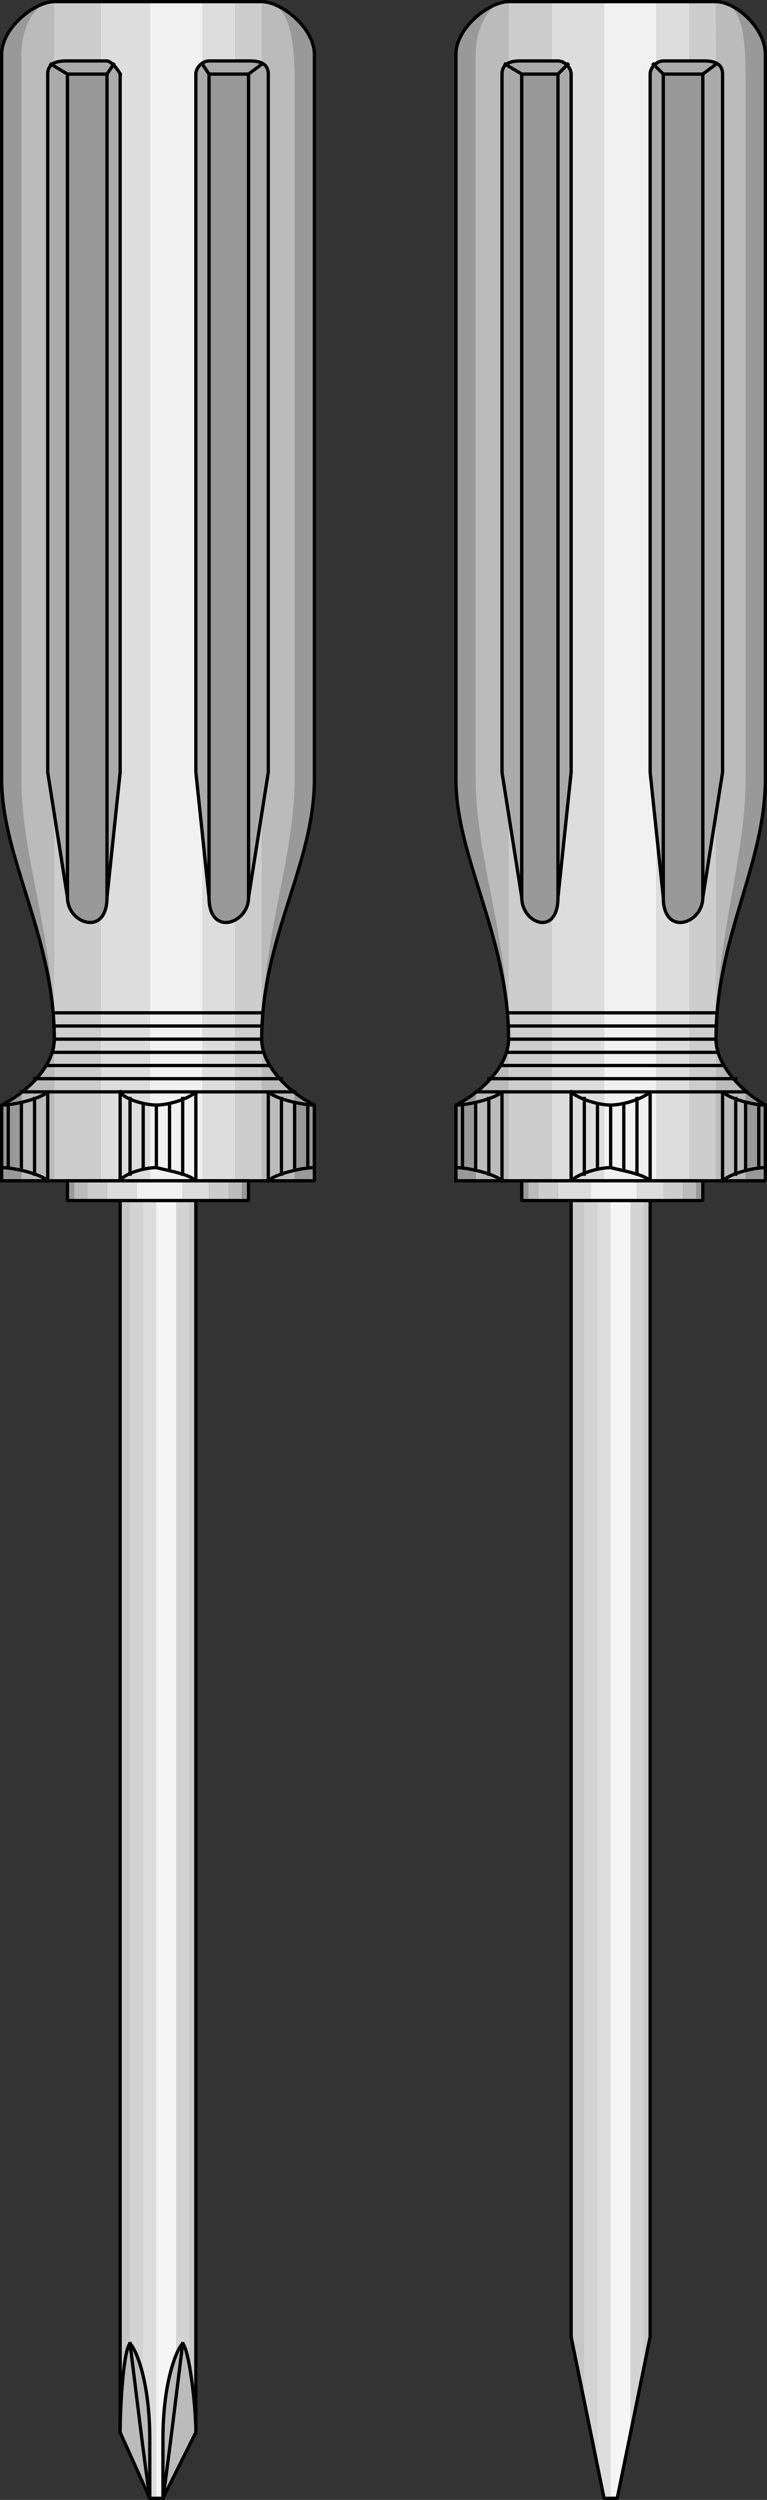 <svg xmlns="http://www.w3.org/2000/svg" width="233" height="759" version="1.2"><rect width="100%" height="100%" fill="#333333" stroke="none"/><g fill="none" fill-rule="evenodd" stroke="#000" stroke-linecap="square" stroke-linejoin="bevel" font-family="'Sans Serif'" font-size="12.5" font-weight="400"><path fill="#999" stroke="none" d="M20.5 358.5h2v6h-2v-6"/><path fill="#bbb" stroke="none" d="M22.5 358.5h4v6h-4v-6"/><path fill="#cdcdcd" stroke="none" d="M26.5 358.5h6v6h-6v-6"/><path fill="#ddd" stroke="none" d="M32.5 358.5h9v6h-9v-6"/><path fill="#999" stroke="none" d="M73.5 358.5h2v6h-2v-6"/><path fill="#bbb" stroke="none" d="M69.5 358.5h4v6h-4v-6"/><path fill="#cdcdcd" stroke="none" d="M63.5 358.5h6v6h-6v-6"/><path fill="#ddd" stroke="none" d="M63.5 358.5h-8v6h8v-6"/><path fill="#999" stroke="none" d="M6.5 358.5h-6v-23c4-2 4-2 6-4m73-16c0-31 16-51 16-79v-220c0-8-10-16-16-16v315"/><path fill="#bbb" stroke="none" d="M89.5 24.5c0-14-2-24-10-24l-2 358h12v-27c-2-2-10-6-10-16 0-31 10-55 10-79v-212"/><path fill="#ddd" stroke="none" d="M71.5 358.5h-10V.5h10v358"/><path fill="#cdcdcd" stroke="none" d="M79.5.5h-8v358h8V.5"/><path fill="#999" stroke="none" d="M16.5 315.5c0-31-16-51-16-79v-220c0-8 10-16 16-16v315"/><path fill="#bbb" stroke="none" d="M6.5 16.5c0-8 4-16 10-16l2 358h-12v-27c2-2 10-6 10-16 0-31-10-55-10-79v-220"/><path fill="#ddd" stroke="none" d="M30.5 358.5h15V.5h-15v358"/><path fill="#cdcdcd" stroke="none" d="M16.5.5h14v358h-14V.5"/><path fill="#999" stroke="none" d="M89.5 358.5h6v-23c-4-2-4-2-6-4"/><path fill="#f1f1f1" stroke="none" d="M45.5.5h16v358h-16V.5m10 364h-14v-6h14v6"/><path stroke-linecap="butt" d="M.5 358.5h95v-23c-8-4-16-12-16-20 0-31 16-53 16-79v-220c0-8-10-16-16-16h-63c-6 0-16 8-16 16v220c0 24 16 48 16 79 0 8-8 16-16 20v23m6-27h83m-79-4h75m-71-4h67m-65-4h63m-63-4h63m-63-4h63m-63-4h63" vector-effect="non-scaling-stroke"/><path stroke-linecap="butt" d="M36.5 331.5c1 2 7 4 11 4s10-2 12-4v27c-2-2-8-3-12-4-4 0-10 2-11 4v-27m3 2v23m4-2v-19m4 0v19m4-19v19m4 2v-23m-41 25v-27c-2 2-10 4-14 4v19c4 0 12 2 14 4m67 0v-27c2 2 10 4 14 4v19c-4 0-12 2-14 4m-71-25v23m-4-21v19m83-19v19m-4-21v23m-83-21v19m91-19v19" vector-effect="non-scaling-stroke"/><path fill="#aaa" stroke-linecap="butt" d="M59.5 22.5c0-2 2-4 4-4h12c2 0 6 0 6 4v212l-6 38v-250h-12v250l-4-38v-212" vector-effect="non-scaling-stroke"/><path fill="#999" stroke-linecap="butt" d="M63.5 22.5h12v250c0 8-12 12-12 0v-250" vector-effect="non-scaling-stroke"/><path fill="#aaa" stroke-linecap="butt" d="M36.5 22.5c-1-2-3-4-4-4h-12c-2 0-6 0-6 4v212l6 38v-250h12v250l4-38v-212" vector-effect="non-scaling-stroke"/><path fill="#999" stroke-linecap="butt" d="M32.5 22.5h-12v250c0 8 12 12 12 0v-250" vector-effect="non-scaling-stroke"/><path stroke-linecap="butt" d="m75.5 22.5 4-3m-16 3-2-3m-41 3-5-3m17 3 2-3" vector-effect="non-scaling-stroke"/><path fill="#ddd" stroke="none" d="M36.5 364.5v374l9 20h4l10-20v-374h-23"/><path fill="#c7c7c7" stroke="none" d="M59.5 738.5h-2v-374h2v374"/><path fill="#d3d3d3" stroke="none" d="M57.5 738.5h-4v-374h4v374"/><path fill="#f5f5f5" stroke="none" d="M53.5 364.5h-6v394h2l4-39v-355"/><path fill="#d3d3d3" stroke="none" d="M43.5 738.5h-4v-374h4v374"/><path fill="#c7c7c7" stroke="none" d="M39.5 738.5h-3v-374h3v374"/><path fill="#bbb" stroke-linecap="butt" d="M36.5 738.5c0-8 1-25 3-27 2 2 6 12 6 29v18h4v-18c0-17 4-27 6-29 2 2 4 19 4 27l-10 20h-4l-9-20" vector-effect="non-scaling-stroke"/><path stroke-linecap="butt" d="M49.5 758.5c2-14 4-31 6-47m-16 0c2 16 4 33 6 47" vector-effect="non-scaling-stroke"/><path stroke-linecap="butt" d="M36.5 738.5v-374h23v374m-39-380h55v6h-55v-6" vector-effect="non-scaling-stroke"/><path fill="#999" stroke="none" d="M158.5 358.5h2v6h-2v-6"/><path fill="#bbb" stroke="none" d="M160.5 358.5h3v6h-3v-6"/><path fill="#cdcdcd" stroke="none" d="M163.5 358.5h6v6h-6v-6"/><path fill="#ddd" stroke="none" d="M169.5 358.5h10v6h-10v-6"/><path fill="#999" stroke="none" d="M211.5 358.5h2v6h-2v-6"/><path fill="#bbb" stroke="none" d="M207.5 358.5h4v6h-4v-6"/><path fill="#cdcdcd" stroke="none" d="M201.5 358.5h6v6h-6v-6"/><path fill="#ddd" stroke="none" d="M201.5 358.5h-8v6h8v-6"/><path fill="#999" stroke="none" d="M144.5 358.5h-6v-23c4-2 4-2 6-4m73-16c0-31 15-51 15-79v-220c0-8-9-16-15-16v315"/><path fill="#bbb" stroke="none" d="M226.5 24.5c0-14-1-24-9-24l-2 358h11v-27c-1-2-9-6-9-16 0-31 9-55 9-79v-212"/><path fill="#ddd" stroke="none" d="M209.5 358.5h-10V.5h10v358"/><path fill="#cdcdcd" stroke="none" d="M217.5.5h-8v358h8V.5"/><path fill="#999" stroke="none" d="M154.5 315.5c0-31-16-51-16-79v-220c0-8 10-16 16-16v315"/><path fill="#bbb" stroke="none" d="M144.5 16.5c0-8 4-16 10-16l2 358h-12v-27c2-2 10-6 10-16 0-31-10-55-10-79v-220"/><path fill="#ddd" stroke="none" d="M167.5 358.5h16V.5h-16v358"/><path fill="#cdcdcd" stroke="none" d="M154.5.5h13v358h-13V.5"/><path fill="#999" stroke="none" d="M226.5 358.5h6v-23c-4-2-4-2-6-4"/><path fill="#f1f1f1" stroke="none" d="M183.5.5h16v358h-16V.5m10 364h-14v-6h14v6"/><path stroke-linecap="butt" d="M138.5 358.5h94v-23c-7-4-15-12-15-20 0-31 15-53 15-79v-220c0-8-9-16-15-16h-63c-6 0-16 8-16 16v220c0 24 16 48 16 79 0 8-8 16-16 20v23m6-27h82m-78-4h75m-71-4h67m-65-4h63m-63-4h63m-63-4h63m-63-4h63" vector-effect="non-scaling-stroke"/><path stroke-linecap="butt" d="M173.5 331.5c2 2 8 4 12 4s10-2 12-4v27c-2-2-8-3-12-4-4 0-10 2-12 4v-27m4 2v23m4-2v-19m4 0v19m4-19v19m4 2v-23m-41 25v-27c-2 2-10 4-14 4v19c4 0 12 2 14 4m67 0v-27c2 2 9 4 13 4v19c-4 0-11 2-13 4m-71-25v23m-4-21v19m82-19v19m-3-21v23m-83-21v19m90-19v19" vector-effect="non-scaling-stroke"/><path fill="#aaa" stroke-linecap="butt" d="M197.5 22.5c0-2 2-4 4-4h12c2 0 6 0 6 4v212l-6 38v-250h-12v250l-4-38v-212" vector-effect="non-scaling-stroke"/><path fill="#999" stroke-linecap="butt" d="M201.5 22.5h12v250c0 8-12 12-12 0v-250" vector-effect="non-scaling-stroke"/><path fill="#aaa" stroke-linecap="butt" d="M173.5 22.5c0-2-2-4-4-4h-11c-2 0-6 0-6 4v212l6 38v-250h11v250l4-38v-212" vector-effect="non-scaling-stroke"/><path fill="#999" stroke-linecap="butt" d="M169.5 22.5h-11v250c0 8 11 12 11 0v-250" vector-effect="non-scaling-stroke"/><path stroke-linecap="butt" d="m213.5 22.5 4-3m-16 3-3-3m-40 3-5-3m16 3 3-3" vector-effect="non-scaling-stroke"/><path fill="#ddd" stroke="none" d="M173.5 364.5v345l10 49h4l10-49v-345h-24"/><path fill="#c7c7c7" stroke="none" d="m197.5 709.5-2 10v-355h2v345"/><path fill="#d3d3d3" stroke="none" d="m195.5 719.5-4 19v-374h4v355"/><path fill="#f5f5f5" stroke="none" d="M191.5 364.5h-6v394h2l4-20v-374"/><path fill="#d3d3d3" stroke="none" d="m181.5 748.5-4-20v-364h4v384"/><path fill="#c7c7c7" stroke="none" d="m177.5 728.5-4-19v-345h4v364"/><path stroke-linecap="butt" d="M173.5 709.5v-345h24v345m-39-351h55v6h-55v-6m15 351 10 49h4l10-49" vector-effect="non-scaling-stroke"/></g></svg>
